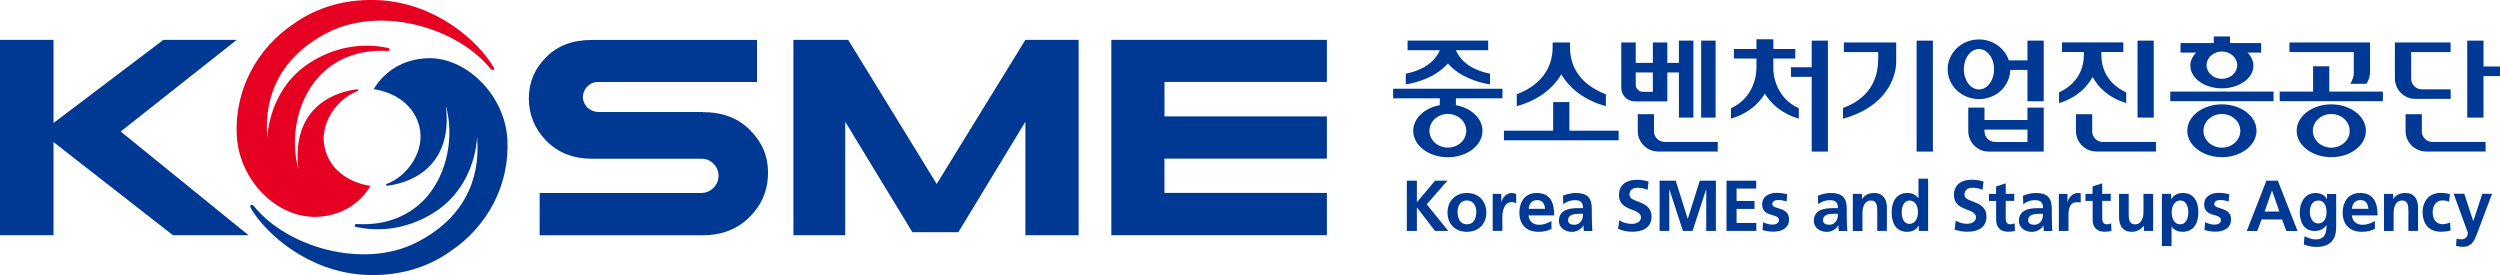 <svg width="509" height="56" viewBox="0 0 509 56" fill="none" xmlns="http://www.w3.org/2000/svg">
<g clip-path="url(#clip0_540_3951)">
<path d="M286.428 36.79H288.478V41.186L292.171 36.79H294.685L290.486 41.607L294.868 47.013H292.185L288.506 42.267H288.478V47.013H286.428V36.79Z" fill="#003994"/>
<path d="M298.659 39.29C300.906 39.29 302.619 40.806 302.619 43.292C302.619 45.468 301.173 47.196 298.659 47.196C296.145 47.196 294.713 45.468 294.713 43.292C294.713 40.806 296.426 39.29 298.659 39.29ZM298.659 45.665C300.176 45.665 300.569 44.317 300.569 43.053C300.569 41.888 299.951 40.806 298.659 40.806C297.367 40.806 296.763 41.916 296.763 43.053C296.763 44.303 297.156 45.665 298.659 45.665Z" fill="#003994"/>
<path d="M303.925 39.472H305.667V41.186H305.695C305.779 40.483 306.593 39.29 307.759 39.29C307.956 39.29 308.447 39.36 308.7 39.501V41.368C308.517 41.27 308.11 41.157 307.759 41.157C306.158 41.157 305.877 43.151 305.877 44.233V46.999H303.911V39.444L303.925 39.472Z" fill="#003994"/>
<path d="M315.89 46.592C315.174 46.985 314.345 47.196 313.292 47.196C310.792 47.196 309.346 45.763 309.346 43.278C309.346 41.087 310.497 39.29 312.842 39.29C315.637 39.29 316.438 41.214 316.438 43.854H311.213C311.298 45.075 312.154 45.763 313.362 45.763C314.317 45.763 315.132 45.412 315.876 45.005V46.606L315.89 46.592ZM314.57 42.506C314.514 41.551 314.064 40.736 312.969 40.736C311.874 40.736 311.312 41.495 311.228 42.506H314.57Z" fill="#003994"/>
<path d="M318.207 39.866C318.965 39.515 319.991 39.29 320.833 39.29C323.136 39.29 324.091 40.245 324.091 42.477V43.446C324.091 44.205 324.105 44.78 324.119 45.342C324.133 45.918 324.161 46.437 324.204 47.027H322.476C322.406 46.634 322.406 46.128 322.392 45.904H322.364C321.915 46.732 320.932 47.21 320.033 47.21C318.699 47.21 317.393 46.409 317.393 44.963C317.393 43.84 317.94 43.18 318.685 42.815C319.429 42.449 320.398 42.379 321.226 42.379H322.308C322.308 41.157 321.76 40.75 320.609 40.75C319.78 40.75 318.937 41.073 318.277 41.565L318.221 39.88L318.207 39.866ZM320.51 45.763C321.114 45.763 321.578 45.496 321.886 45.089C322.209 44.668 322.294 44.12 322.294 43.531H321.451C320.566 43.531 319.26 43.671 319.26 44.837C319.26 45.483 319.808 45.763 320.51 45.763Z" fill="#003994"/>
<path d="M335.452 38.658C334.806 38.377 334.09 38.223 333.374 38.223C332.658 38.223 331.759 38.532 331.759 39.641C331.759 41.41 336.253 40.666 336.253 44.092C336.253 46.339 334.483 47.181 332.405 47.181C331.295 47.181 330.284 46.999 329.428 46.564L329.695 44.808C330.355 45.37 331.478 45.581 332.293 45.581C333.107 45.581 334.104 45.188 334.104 44.261C334.104 42.309 329.624 43.123 329.624 39.725C329.624 37.436 331.394 36.608 333.205 36.608C334.09 36.608 334.905 36.72 335.649 36.973L335.452 38.658Z" fill="#003994"/>
<path d="M337.896 36.79H341.183L343.612 44.542H343.64L346.07 36.79H349.356V47.013H347.39V38.574H347.362L344.609 47.013H342.643L339.891 38.574L339.863 38.602V47.013H337.896V36.79Z" fill="#003994"/>
<path d="M351.519 36.79H357.557V38.391H353.569V40.919H357.22V42.534H353.569V45.398H357.585V47.013H351.519V36.79Z" fill="#003994"/>
<path d="M363.764 41.045C363.16 40.835 362.724 40.722 362.008 40.722C361.475 40.722 360.843 40.919 360.843 41.551C360.843 42.758 364.255 41.986 364.255 44.71C364.255 46.465 362.682 47.168 361.081 47.168C360.337 47.168 359.579 47.041 358.849 46.845L358.961 45.23C359.579 45.539 360.225 45.735 360.899 45.735C361.39 45.735 362.191 45.539 362.191 44.809C362.191 43.334 358.778 44.345 358.778 41.607C358.778 39.978 360.197 39.262 361.741 39.262C362.668 39.262 363.272 39.402 363.876 39.543L363.75 41.017L363.764 41.045Z" fill="#003994"/>
<path d="M453.754 41.045C453.15 40.835 452.715 40.722 451.999 40.722C451.465 40.722 450.833 40.919 450.833 41.551C450.833 42.758 454.245 41.986 454.245 44.71C454.245 46.465 452.673 47.168 451.072 47.168C450.327 47.168 449.569 47.041 448.839 46.845L448.951 45.23C449.569 45.539 450.215 45.735 450.889 45.735C451.381 45.735 452.181 45.539 452.181 44.809C452.181 43.334 448.769 44.345 448.769 41.607C448.769 39.978 450.187 39.262 451.732 39.262C452.659 39.262 453.262 39.402 453.88 39.543L453.754 41.017V41.045Z" fill="#003994"/>
<path d="M403.661 38.658C403.015 38.377 402.299 38.223 401.583 38.223C400.867 38.223 399.968 38.532 399.968 39.641C399.968 41.41 404.448 40.666 404.448 44.092C404.448 46.339 402.678 47.181 400.6 47.181C399.491 47.181 398.985 47.027 397.974 46.788L398.17 44.935C398.873 45.314 399.687 45.567 400.488 45.567C401.288 45.567 402.313 45.173 402.313 44.247C402.313 42.295 397.819 43.109 397.819 39.711C397.819 37.422 399.589 36.594 401.4 36.594C402.285 36.594 403.1 36.706 403.844 36.959L403.647 38.644L403.661 38.658Z" fill="#003994"/>
<path d="M406.4 40.905H404.953V39.472H406.4V37.956L408.366 37.324V39.458H410.107V40.891H408.366V44.415C408.366 45.061 408.534 45.665 409.293 45.665C409.644 45.665 409.981 45.595 410.191 45.454L410.247 47.013C409.84 47.125 409.377 47.181 408.801 47.181C407.256 47.181 406.414 46.227 406.414 44.738V40.891L406.4 40.905Z" fill="#003994"/>
<path d="M411.862 39.866C412.621 39.515 413.646 39.29 414.488 39.29C416.792 39.29 417.746 40.245 417.746 42.477V43.446C417.746 44.205 417.761 44.78 417.775 45.342C417.775 45.918 417.817 46.437 417.859 47.027H416.132C416.061 46.634 416.061 46.128 416.047 45.904H416.019C415.57 46.732 414.587 47.21 413.688 47.21C412.354 47.21 411.048 46.409 411.048 44.963C411.048 43.84 411.596 43.18 412.34 42.815C413.084 42.449 414.053 42.379 414.882 42.379H415.963C415.963 41.157 415.429 40.75 414.264 40.75C413.435 40.75 412.593 41.073 411.933 41.565L411.876 39.88L411.862 39.866ZM414.165 45.763C414.769 45.763 415.233 45.496 415.542 45.089C415.865 44.668 415.949 44.12 415.949 43.531H415.106C414.236 43.531 412.93 43.671 412.93 44.837C412.93 45.483 413.477 45.763 414.179 45.763" fill="#003994"/>
<path d="M370.111 39.866C370.87 39.515 371.895 39.29 372.738 39.29C375.041 39.29 375.996 40.245 375.996 42.477V43.446C375.996 44.205 376.01 44.78 376.024 45.342C376.038 45.918 376.066 46.437 376.108 47.027H374.381C374.31 46.634 374.31 46.128 374.296 45.904H374.268C373.819 46.732 372.836 47.21 371.937 47.21C370.603 47.21 369.297 46.409 369.297 44.963C369.297 43.84 369.845 43.18 370.589 42.815C371.333 42.449 372.302 42.379 373.131 42.379H374.212C374.212 41.157 373.664 40.75 372.513 40.75C371.684 40.75 370.842 41.073 370.182 41.565L370.125 39.88L370.111 39.866ZM372.414 45.763C373.018 45.763 373.482 45.496 373.791 45.089C374.114 44.668 374.198 44.12 374.198 43.531H373.341C372.457 43.531 371.165 43.671 371.165 44.837C371.165 45.483 371.712 45.763 372.414 45.763Z" fill="#003994"/>
<path d="M419.193 39.472H420.934V41.186H420.962C421.046 40.483 421.861 39.29 423.027 39.29C423.209 39.29 423.42 39.29 423.63 39.346V41.214C423.448 41.172 423.097 41.144 422.746 41.172C421.089 41.27 421.145 43.166 421.145 44.247V47.013H419.179V39.458L419.193 39.472Z" fill="#003994"/>
<path d="M426.046 40.905H424.6V39.472H426.046V37.956L428.012 37.324V39.458H429.753V40.891H428.012V44.415C428.012 45.061 428.181 45.665 428.939 45.665C429.29 45.665 429.627 45.595 429.838 45.454L429.894 47.013C429.487 47.125 429.023 47.181 428.447 47.181C426.903 47.181 426.06 46.227 426.06 44.738V40.891L426.046 40.905Z" fill="#003994"/>
<path d="M438.376 47.013H436.508V45.988H436.48C435.876 46.718 435.034 47.196 434.008 47.196C432.225 47.196 431.438 45.932 431.438 44.233V39.472H433.405V43.502C433.405 44.429 433.419 45.679 434.682 45.679C436.101 45.679 436.41 44.134 436.41 43.166V39.472H438.376V47.027V47.013Z" fill="#003994"/>
<path d="M440.173 39.472H442.055V40.54H442.083C442.518 39.809 443.263 39.29 444.428 39.29C446.746 39.29 447.588 41.144 447.588 43.222C447.588 45.3 446.731 47.196 444.372 47.196C443.544 47.196 442.841 46.985 442.153 46.157H442.125V50.102H440.159V39.472H440.173ZM442.153 43.222C442.153 44.289 442.575 45.665 443.881 45.665C445.187 45.665 445.538 44.261 445.538 43.222C445.538 42.183 445.187 40.821 443.909 40.821C442.631 40.821 442.153 42.169 442.153 43.222Z" fill="#003994"/>
<path d="M392.553 47.013H390.671V45.946H390.643C390.207 46.676 389.463 47.196 388.297 47.196C385.98 47.196 385.138 45.356 385.138 43.264C385.138 41.172 385.994 39.29 388.354 39.29C389.182 39.29 389.87 39.501 390.572 40.329H390.601V36.383H392.567V47.013H392.553ZM390.502 43.236C390.502 42.183 390.081 40.834 388.803 40.834C387.525 40.834 387.188 42.211 387.188 43.236C387.188 44.261 387.539 45.581 388.775 45.581C390.011 45.581 390.502 44.261 390.502 43.236Z" fill="#003994"/>
<path d="M461.45 36.79H463.767L467.783 47.027H465.508L464.623 44.682H460.467L459.568 47.027H457.447L461.436 36.79H461.45ZM462.587 38.841H462.559L461.084 43.067H464.076L462.601 38.841H462.587Z" fill="#003994"/>
<path d="M475.647 39.472V46.283C475.647 48.333 474.833 50.271 471.659 50.271C470.887 50.271 469.988 50.158 469.047 49.765L469.201 48.094C469.805 48.417 470.788 48.754 471.406 48.754C473.569 48.754 473.681 47.125 473.681 45.819H473.653C473.288 46.465 472.403 47.027 471.308 47.027C469.075 47.027 468.232 45.244 468.232 43.222C468.232 41.41 469.173 39.304 471.434 39.304C472.431 39.304 473.204 39.641 473.751 40.512H473.78V39.486H475.661L475.647 39.472ZM473.681 43.166C473.681 41.874 473.19 40.821 472.038 40.821C470.704 40.821 470.283 42.056 470.283 43.208C470.283 44.233 470.83 45.496 471.954 45.496C473.19 45.496 473.681 44.429 473.681 43.166Z" fill="#003994"/>
<path d="M483.511 46.592C482.795 46.985 481.966 47.196 480.913 47.196C478.413 47.196 476.967 45.763 476.967 43.278C476.967 41.087 478.132 39.29 480.478 39.29C483.272 39.29 484.073 41.214 484.073 43.854H478.849C478.933 45.075 479.789 45.763 481.011 45.763C481.966 45.763 482.781 45.412 483.525 45.005V46.606L483.511 46.592ZM482.191 42.506C482.135 41.551 481.699 40.736 480.59 40.736C479.481 40.736 478.933 41.495 478.849 42.506H482.191Z" fill="#003994"/>
<path d="M485.379 39.472H487.247V40.498H487.275C487.893 39.627 488.721 39.29 489.746 39.29C491.53 39.29 492.316 40.554 492.316 42.253V47.013H490.35V42.983C490.35 42.056 490.336 40.821 489.072 40.821C487.654 40.821 487.345 42.365 487.345 43.334V47.027H485.379V39.472Z" fill="#003994"/>
<path d="M377.231 39.472H379.099V40.498H379.127C379.745 39.627 380.574 39.29 381.599 39.29C383.382 39.29 384.169 40.554 384.169 42.253V47.013H382.203V42.983C382.203 42.056 382.189 40.821 380.925 40.821C379.506 40.821 379.198 42.365 379.198 43.334V47.027H377.231V39.472Z" fill="#003994"/>
<path d="M498.622 41.087C498.271 40.919 497.891 40.806 497.288 40.806C496.066 40.806 495.293 41.775 495.293 43.194C495.293 44.612 495.954 45.651 497.33 45.651C497.892 45.651 498.495 45.44 498.846 45.3L498.931 46.929C498.355 47.097 497.765 47.182 496.965 47.182C494.493 47.182 493.243 45.496 493.243 43.194C493.243 41.017 494.535 39.276 496.894 39.276C497.681 39.276 498.257 39.36 498.804 39.529L498.636 41.087H498.622Z" fill="#003994"/>
<path d="M503.551 44.977H503.579L505.39 39.458H507.385L504.562 46.943C503.93 48.614 503.481 50.257 501.43 50.257C500.967 50.257 500.489 50.187 500.04 50.046L500.166 48.6C500.419 48.684 500.7 48.726 501.177 48.726C501.964 48.726 502.455 48.178 502.455 47.378L499.562 39.444H501.725L503.537 44.963L503.551 44.977Z" fill="#003994"/>
<path d="M208.768 47.884V24.784L195.118 47.28H185.765L172.087 24.784V47.884H161.54V8.116H172.69L190.708 37.45L208.768 8.116H219.609V47.884H208.768Z" fill="#003994"/>
<path d="M143.129 22.804H121.91C121.025 22.804 120.239 22.495 119.579 21.892C119.017 21.26 118.694 20.572 118.666 19.813C118.694 18.901 119.017 18.171 119.579 17.609C120.183 17.005 120.899 16.696 121.755 16.696H154.125V8.13H120.59C116.644 8.13 113.568 9.268 111.265 11.571C108.864 13.93 107.67 16.738 107.67 20.038C107.67 23.338 108.864 26.273 111.265 28.702C113.666 31.131 116.784 32.325 120.59 32.325H142.862C143.846 32.325 144.632 32.662 145.292 33.364C145.952 34.024 146.289 34.839 146.289 35.793C146.289 36.748 145.938 37.563 145.25 38.251C144.562 38.939 143.705 39.29 142.694 39.29H109.875V47.898H143.101C147.005 47.898 150.193 46.634 152.679 44.12C155.136 41.635 156.372 38.644 156.372 35.175C156.372 31.707 155.15 28.941 152.679 26.455C150.291 24.04 147.104 22.832 143.101 22.832" fill="#003994"/>
<path d="M270.151 16.682V8.116H226.266V47.884H270.151V39.276H237.079V32.297H270.151V23.703H237.093V16.682H270.151Z" fill="#003994"/>
<path d="M51.09 42.449C54.207 47.673 62.745 55.312 74.233 55.958C80.707 56.309 86.816 54.666 91.703 51.169C99.3 46.086 103.808 37.549 103.303 28.351C102.797 19.378 94.905 11.529 86.97 11.851C82.266 12.034 78.291 14.393 76.087 18.157C79.373 18.62 83.979 20.6 85.341 25.599C86.718 30.682 82.926 35.962 78.643 37.478C78.558 37.633 78.643 37.843 78.881 37.815C85.117 37.029 92.208 32.746 90.762 21.47C92.447 27.41 91.282 35.161 86.731 40.259C83.712 43.643 78.98 46.002 72.576 45.609C72.197 45.595 72.042 46.114 72.506 46.213C79.106 47.631 85.018 45.651 89.203 42.716C94.034 39.318 96.744 33.701 97.138 27.944C97.896 36.692 94.259 44.64 84.667 49.428C73.854 54.834 58.476 50.313 51.764 42.042C51.23 41.396 50.696 41.747 51.118 42.463" fill="#003994"/>
<path d="M100.409 13.551C97.292 8.327 88.767 0.688 77.28 0.042C70.806 -0.323 64.697 1.334 59.81 4.83C52.213 9.914 47.705 18.451 48.21 27.649C48.73 36.889 56.538 44.471 64.543 44.148C69.247 43.966 73.222 41.607 75.426 37.843C72.14 37.38 67.534 35.4 66.186 30.401C64.81 25.318 68.601 20.038 72.885 18.522C72.969 18.381 72.885 18.157 72.646 18.185C66.41 18.957 59.319 23.254 60.779 34.53C59.094 28.59 60.245 20.838 64.81 15.741C67.829 12.357 72.561 9.998 78.965 10.377C79.344 10.391 79.513 9.872 79.035 9.773C72.421 8.341 66.523 10.335 62.352 13.27C57.521 16.668 54.811 22.299 54.417 28.042C53.673 19.294 57.31 11.346 66.902 6.544C77.729 1.137 93.093 5.673 99.805 13.93C100.325 14.576 100.873 14.211 100.451 13.508" fill="#E60021"/>
<path d="M24.576 26.778L50.598 47.884H35.207L10.898 28.927V47.884H0V8.116H10.898V25.037L33.269 8.116H48.197L24.576 26.778Z" fill="#003994"/>
<path d="M474.243 13.495H470.942V18.648H464.146V20.6H485.154V18.648H474.243V13.495Z" fill="#003994"/>
<path d="M505.643 13.537V8.271H502.329V23.942H505.643V15.488H509V13.537H505.643Z" fill="#003994"/>
<path d="M375.42 10.602H382.399V11.964C382.399 15.025 381.473 19.701 375.237 21.976V24.166C383.944 21.807 386.065 15.811 386.065 12.582V8.65H375.406V10.602H375.42Z" fill="#003994"/>
<path d="M498.959 20.136V18.184H493.089C491.881 18.184 490.912 17.216 490.912 16.008V10.602H498.945V8.65H487.598V15.952C487.598 18.269 489.465 20.136 491.783 20.136H498.945H498.959Z" fill="#003994"/>
<path d="M479.242 14.688C479.242 15.573 478.962 16.387 478.498 17.061H481.798C482.262 16.387 482.543 15.573 482.543 14.688V8.65H466.126V10.602H479.228V14.688H479.242Z" fill="#003994"/>
<path d="M493.089 26.736V23.254H489.774V26.666C489.774 28.983 491.656 30.851 493.959 30.851H506.065V28.899H495.251C494.044 28.899 493.075 27.93 493.075 26.722" fill="#003994"/>
<path d="M474.65 21.246C470.76 21.246 467.601 23.647 467.601 26.624C467.601 29.601 470.76 32.002 474.65 32.002C478.54 32.002 481.7 29.601 481.7 26.624C481.7 23.647 478.54 21.246 474.65 21.246ZM474.65 30.064C472.586 30.064 470.901 28.534 470.901 26.638C470.901 24.742 472.586 23.212 474.65 23.212C476.715 23.212 478.4 24.742 478.4 26.638C478.4 28.534 476.715 30.064 474.65 30.064Z" fill="#003994"/>
<path d="M319.527 20.782H316.227V26.61H306.2V28.562H329.554V26.61H319.527V20.782Z" fill="#003994"/>
<path d="M283.661 20.024H293.14V21.414C290.036 21.976 287.733 24.096 287.733 26.638C287.733 29.615 290.893 32.016 294.783 32.016C298.673 32.016 301.833 29.615 301.833 26.638C301.833 24.096 299.529 21.976 296.426 21.414V20.024H305.905V18.072H283.646V20.024H283.661ZM298.532 26.624C298.532 28.52 296.847 30.05 294.783 30.05C292.718 30.05 291.033 28.52 291.033 26.624C291.033 24.728 292.718 23.198 294.783 23.198C296.847 23.198 298.532 24.728 298.532 26.624Z" fill="#003994"/>
<path d="M462.896 18.648H441.873V20.6H462.896V18.648Z" fill="#003994"/>
<path d="M452.377 21.246C448.487 21.246 445.327 23.647 445.327 26.624C445.327 29.601 448.487 32.002 452.377 32.002C456.267 32.002 459.427 29.601 459.427 26.624C459.427 23.647 456.267 21.246 452.377 21.246ZM452.377 30.064C450.313 30.064 448.627 28.534 448.627 26.638C448.627 24.742 450.299 23.212 452.377 23.212C454.455 23.212 456.126 24.742 456.126 26.638C456.126 28.534 454.441 30.064 452.377 30.064Z" fill="#003994"/>
<path d="M445.959 13.382C445.959 15.924 448.838 17.988 452.377 17.988C455.916 17.988 458.795 15.924 458.795 13.382C458.795 12.385 458.346 11.458 457.601 10.714H460.368V8.762H454.034V7.428H450.72V8.762H443.951V10.714H447.139C446.395 11.473 445.945 12.385 445.945 13.382M452.377 16.05C450.65 16.05 449.26 14.8 449.26 13.27C449.26 11.739 450.65 10.489 452.377 10.489C454.104 10.489 455.495 11.739 455.495 13.27C455.495 14.8 454.104 16.05 452.377 16.05Z" fill="#003994"/>
<path d="M438.502 8.271H435.202V23.942H438.502V8.271Z" fill="#003994"/>
<path d="M412.789 12.287H408.997C408.183 9.829 405.767 8.032 402.917 8.032C399.392 8.032 396.541 10.756 396.541 14.098C396.541 17.44 399.392 20.178 402.917 20.178C406.442 20.178 409.208 17.525 409.292 14.239H412.789V20.614H416.103V8.271H412.789V12.301V12.287ZM402.917 18.213C401.217 18.213 399.841 16.373 399.841 14.098C399.841 11.823 401.217 9.984 402.917 9.984C404.616 9.984 405.992 11.823 405.992 14.098C405.992 16.373 404.616 18.213 402.917 18.213Z" fill="#003994"/>
<path d="M425.976 26.736V23.254H422.662V26.666C422.662 28.983 424.53 30.851 426.847 30.851H438.952V28.899H428.139C426.931 28.899 425.962 27.93 425.962 26.722" fill="#003994"/>
<path d="M336.759 26.736V23.254H333.444V26.666C333.444 28.983 335.312 30.851 337.629 30.851H349.735V28.899H338.921C337.728 28.899 336.745 27.93 336.745 26.722" fill="#003994"/>
<path d="M412.789 24.433H404.04V21.906H400.74V26.68C400.74 28.997 402.608 30.865 404.925 30.865H416.104V21.906H412.789V24.433ZM406.217 28.913C405.023 28.913 404.04 27.944 404.04 26.736V26.385H412.789V28.913H406.217Z" fill="#003994"/>
<path d="M426.046 15.629C427.169 17.721 429.206 19.855 432.899 20.993V18.83C428.293 16.64 427.829 12.891 427.843 11.121V10.588H432.309V8.636H419.825V10.588H424.276V11.121C424.276 12.877 423.827 16.626 419.221 18.83V20.993C422.9 19.855 424.936 17.721 426.074 15.629" fill="#003994"/>
<path d="M294.783 12.919C296.202 14.548 298.772 16.387 303.364 17.188V14.997C298.589 14.056 296.96 11.528 296.426 10.223H302.999V8.271H286.582V10.223H293.154C292.621 11.528 290.992 14.056 286.217 14.997V17.188C290.809 16.387 293.365 14.562 294.783 12.919Z" fill="#003994"/>
<path d="M393.536 8.271H390.222V30.864H393.536V8.271Z" fill="#003994"/>
<path d="M339.469 20.642V14.758H341.828V23.942H344.777V8.271H341.828V12.806H339.469V8.65H336.52V12.806H333.037V8.65H330.088V17.89C330.088 19.406 331.324 20.642 332.84 20.642H339.469ZM334.469 18.69C333.683 18.69 333.037 18.044 333.037 17.258V14.758H336.52V18.69H334.469Z" fill="#003994"/>
<path d="M349.3 8.271H346.351V23.942H349.3V8.271Z" fill="#003994"/>
<path d="M368.862 13.691H364.635V15.643H368.862V30.864H372.162V8.271H368.862V13.691Z" fill="#003994"/>
<path d="M361.054 13.86V11.922H365.519V9.97H361.054V7.99H357.613V9.97H353.021V11.922H357.613V13.86C357.613 15.292 357.093 19.884 352.417 22.046V24.166C355.801 23.155 358.02 21.232 359.326 19.069C360.632 21.232 362.851 23.155 366.236 24.166V22.046C361.559 19.884 361.04 15.306 361.04 13.86" fill="#003994"/>
<path d="M317.884 15.123C319.654 18.184 322.884 20.515 326.956 21.611V19.195C322.238 17.398 319.64 14.084 319.654 9.563V8.65H316.115V9.563C316.115 14.084 313.531 17.398 308.812 19.195V21.611C312.885 20.502 316.115 18.184 317.884 15.123Z" fill="#003994"/>
</g>
<defs>
<clipPath id="clip0_540_3951">
<rect width="509" height="56" fill="white"/>
</clipPath>
</defs>
</svg>

